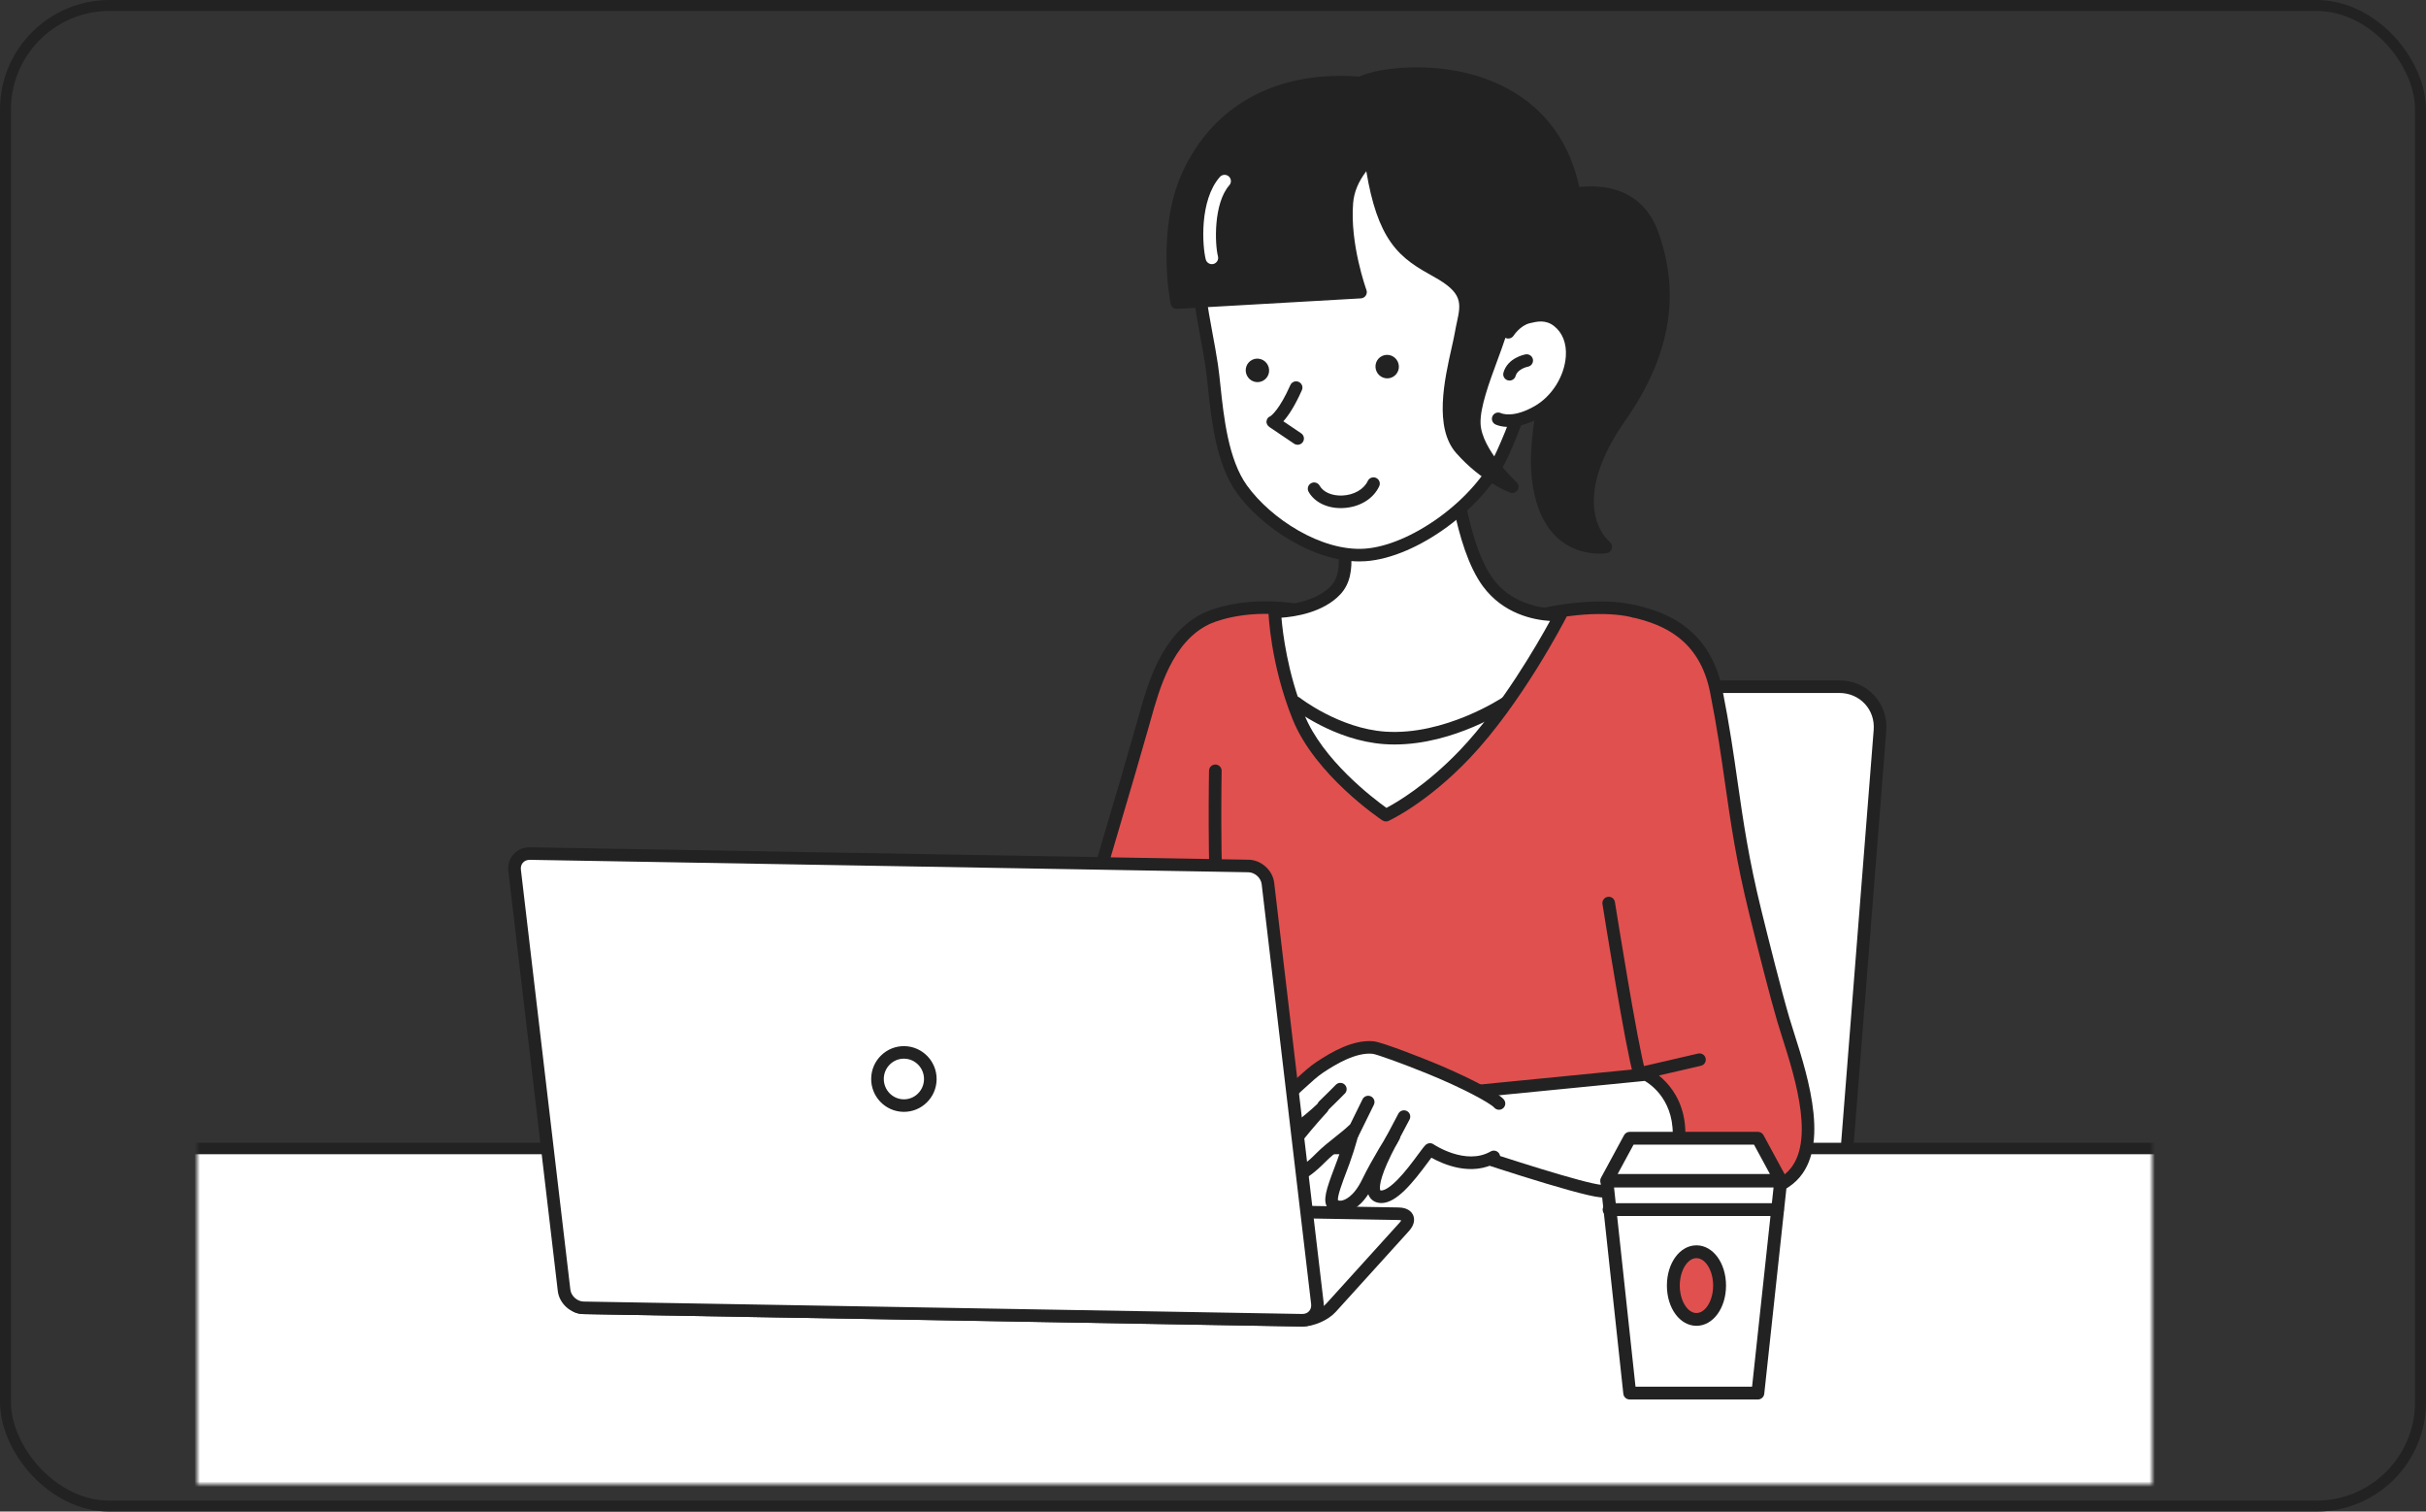 <svg width="443" height="276" viewBox="0 0 443 276" fill="none" xmlns="http://www.w3.org/2000/svg">
<rect x="0" y="0" width="443" height="276" fill="#333333" stroke="none"/>
<mask id="mask0_218_549" style="mask-type:luminance" maskUnits="userSpaceOnUse" x="36" y="1" width="357" height="270">
<path d="M393 1H36V271H393V1Z" fill="white"/>
</mask>
<g mask="url(#mask0_218_549)">
<path d="M336.788 215.92C336.442 220.316 332.527 223.913 328.093 223.913H248.421C243.984 223.913 240.638 220.316 240.986 215.92L247.492 133.377C247.837 128.98 251.752 125.383 256.186 125.383H335.859C340.296 125.383 343.641 128.98 343.293 133.377L336.788 215.92Z" fill="white"/>
<path d="M328.091 225.058H248.418C245.947 225.058 243.69 224.093 242.061 222.343C240.431 220.592 239.641 218.278 239.834 215.831L246.34 133.288C246.732 128.298 251.15 124.238 256.184 124.238H335.857C338.328 124.238 340.585 125.203 342.214 126.954C343.844 128.705 344.634 131.018 344.441 133.465L337.935 216.009C337.542 220.999 333.125 225.058 328.091 225.058ZM256.184 126.529C252.324 126.529 248.94 129.639 248.637 133.465L242.131 216.009C241.988 217.813 242.564 219.51 243.753 220.786C244.943 222.062 246.598 222.766 248.418 222.766H328.091C331.951 222.766 335.337 219.655 335.638 215.829L342.144 133.285C342.287 131.481 341.711 129.784 340.521 128.508C339.334 127.232 337.676 126.529 335.857 126.529H256.184Z" fill="#222222"/>
<path d="M311.176 132.76C307.614 120.534 303.46 113.532 300.01 112.139C296.674 110.793 290.211 110.377 281.871 112.139C274.027 113.796 263.931 114.576 256.485 114.46C250.083 114.359 243.916 112.216 235.585 111.206C227.636 110.243 222.155 112.055 220.26 112.969C212.777 116.572 210.416 126.187 208.794 131.932C203.464 150.807 194.715 178.645 196.283 177.425C190.177 189.854 228.048 242.615 228.048 242.615L299.625 246.119C299.625 246.119 299.538 237.287 296.319 223.109C293.1 208.93 312.817 138.392 311.176 132.76Z" fill="#E0504F"/>
<path d="M299.625 247.266C299.606 247.266 299.587 247.266 299.568 247.266L227.991 243.763C227.638 243.746 227.314 243.569 227.109 243.284C227.015 243.15 217.512 229.882 208.881 215.264C203.797 206.653 200.002 199.259 197.6 193.283C194.653 185.956 193.791 180.8 194.976 177.561C194.874 176.972 195.032 176.111 195.328 174.796C195.639 173.41 196.146 171.451 196.878 168.806C198.237 163.893 200.162 157.36 202.203 150.447C204.093 144.041 206.047 137.42 207.684 131.626L207.921 130.778C209.612 124.734 212.165 115.6 219.757 111.942C220.81 111.435 226.531 108.963 235.724 110.075C239.343 110.514 242.491 111.15 245.533 111.765C249.516 112.569 252.956 113.265 256.504 113.321C264.566 113.448 274.429 112.548 281.633 111.026C289.308 109.404 296.34 109.428 300.445 111.085C304.548 112.742 308.754 120.328 312.284 132.446C312.991 134.875 310.772 145.282 306.786 163.47C301.792 186.269 295.576 214.642 297.443 222.864C300.652 236.999 300.772 245.749 300.777 246.114C300.779 246.43 300.652 246.733 300.424 246.951C300.208 247.156 299.923 247.271 299.625 247.271V247.266ZM228.663 241.5L298.426 244.915C298.277 242.045 297.671 234.269 295.195 223.362C293.215 214.644 299.493 185.995 304.536 162.977C307.541 149.258 310.649 135.069 310.071 133.077C306.262 120.008 302.155 114.24 299.578 113.2C296.726 112.048 290.638 111.459 282.111 113.258C274.754 114.813 264.686 115.731 256.466 115.605C252.704 115.546 248.997 114.796 245.072 114.004C242.075 113.399 238.973 112.772 235.444 112.344C226.71 111.286 221.344 113.719 220.761 113.999C214.105 117.206 211.718 125.739 210.141 131.388L209.901 132.243C208.262 138.049 206.306 144.679 204.413 151.09C201.204 161.969 197.588 174.223 197.27 176.836C197.465 177.161 197.491 177.572 197.317 177.927C195.994 180.622 195.994 188.905 210.867 214.102C218.553 227.122 226.935 239.063 228.663 241.5Z" fill="#222222"/>
<path d="M425.672 209.706H24.757V299.394H425.672V209.706Z" fill="white"/>
<path d="M425.672 300.439H24.757C24.176 300.439 23.706 299.971 23.706 299.394V209.706C23.706 209.128 24.176 208.661 24.757 208.661H425.672C426.253 208.661 426.723 209.128 426.723 209.706V299.394C426.723 299.971 426.253 300.439 425.672 300.439ZM25.808 298.349H424.621V210.753H25.808V298.349Z" fill="#222222"/>
<path d="M281.718 36.978C281.718 36.978 297.269 30.224 301.755 42.847C306.925 57.393 300.814 69.042 295.806 76.184C287.551 87.956 289.12 96.087 293.215 99.864C293.215 99.864 284.448 101.477 281.568 90.992C278.685 80.508 284.231 69.163 281.944 63.706C279.656 58.249 280.307 49.536 277.789 48.302" fill="#222222"/>
<path d="M292.04 101.084C289.216 101.084 282.868 100.065 280.458 91.294C278.822 85.339 279.764 79.309 280.599 73.987C281.243 69.878 281.798 66.328 280.883 64.145C279.807 61.577 279.358 58.391 278.958 55.577C278.61 53.116 278.133 49.744 277.284 49.328C276.712 49.047 276.477 48.362 276.76 47.794C277.039 47.227 277.731 46.993 278.302 47.273C280.244 48.225 280.684 51.328 281.241 55.259C281.619 57.935 282.047 60.967 283.011 63.264C284.175 66.043 283.573 69.888 282.877 74.34C282.08 79.435 281.175 85.208 282.682 90.691C283.773 94.657 285.852 97.211 288.863 98.282C289.536 98.52 290.185 98.656 290.761 98.731C287.693 94.089 287.448 86.108 294.866 75.53C302.585 64.519 304.487 53.953 300.673 43.23C299.637 40.313 297.869 38.299 295.416 37.238C289.785 34.802 282.259 37.997 282.184 38.03C281.601 38.282 280.921 38.016 280.667 37.436C280.413 36.857 280.679 36.184 281.262 35.929C281.605 35.779 289.769 32.301 296.326 35.132C299.392 36.455 301.586 38.923 302.846 42.466C306.923 53.937 304.931 65.178 296.756 76.838C288.995 87.907 290.246 95.557 294.003 99.023C294.323 99.317 294.448 99.766 294.325 100.182C294.203 100.598 293.857 100.911 293.429 100.988C293.408 100.993 292.879 101.082 292.042 101.082L292.04 101.084Z" fill="#222222"/>
<path d="M264.931 80.04C264.931 80.04 265.958 98.586 271.733 106.387C276.623 112.994 284.965 112.232 284.965 112.232C284.965 112.232 277.018 127.693 267.51 137.677C259.805 145.768 253.076 148.837 253.076 148.837C253.076 148.837 241.078 140.834 237.081 130.843C233.084 120.854 232.773 111.678 232.773 111.678C232.773 111.678 240.14 111.767 243.918 107.724C248.383 102.947 242.978 92.28 241.003 80.426C239.465 71.197 264.928 80.038 264.928 80.038L264.931 80.04Z" fill="white"/>
<path d="M253.076 149.987C252.85 149.987 252.627 149.921 252.434 149.793C251.933 149.459 240.093 141.475 236.011 131.273C231.986 121.214 231.635 112.106 231.624 111.725C231.614 111.412 231.732 111.108 231.953 110.886C232.169 110.666 232.465 110.543 232.776 110.543C232.78 110.543 232.785 110.543 232.79 110.543C232.849 110.543 239.698 110.568 243.076 106.953C245.721 104.12 244.148 98.174 242.326 91.287C241.466 88.038 240.492 84.355 239.869 80.62C239.512 78.472 240.394 77.222 241.195 76.551C243.394 74.712 248.035 74.595 255.382 76.193C260.572 77.322 265.121 78.895 265.312 78.96C265.751 79.112 266.057 79.517 266.083 79.98C266.092 80.162 267.16 98.275 272.664 105.712C277.093 111.697 284.789 111.103 284.864 111.096C285.283 111.059 285.687 111.251 285.922 111.597C286.157 111.942 286.185 112.387 285.993 112.758C285.666 113.396 277.86 128.48 268.349 138.469C260.581 146.626 253.842 149.755 253.56 149.884C253.407 149.954 253.243 149.989 253.081 149.989L253.076 149.987ZM234.001 112.784C234.226 115.511 235.085 122.764 238.151 130.425C241.489 138.771 250.816 145.824 253.172 147.509C254.936 146.581 260.508 143.366 266.671 136.894C274.145 129.043 280.724 117.617 283.044 113.378C280.089 113.195 274.549 112.134 270.802 107.07C265.504 99.913 264.094 84.549 263.828 80.879C256.843 78.54 245.51 75.932 242.674 78.304C242.35 78.575 241.943 79.07 242.138 80.246C242.742 83.876 243.662 87.346 244.551 90.705C246.547 98.244 248.27 104.758 244.762 108.512C241.619 111.875 236.385 112.623 234.001 112.786V112.784Z" fill="#222222"/>
<path d="M218.883 46.219C218.325 53.24 220.185 59.602 221.255 66.695C222.08 72.164 222.273 83.055 226.757 89.302C231.243 95.547 240.88 101.902 249.279 101.329C257.981 100.736 270.141 92.191 274.368 82.838C278.596 73.482 282.329 62.6 275.697 45.677C270.811 33.211 257.322 18.98 245.554 19.868C233.787 20.756 227.584 24.874 222.414 32.823C220.463 35.821 219.437 39.201 218.883 46.222V46.219Z" fill="white"/>
<path d="M248.237 102.51C239.818 102.51 230.366 96.297 225.821 89.969C222.064 84.736 221.201 76.626 220.573 70.703C220.423 69.285 220.279 67.943 220.117 66.866C219.835 64.989 219.489 63.138 219.158 61.348C218.21 56.243 217.314 51.424 217.735 46.128C218.276 39.304 219.282 35.527 221.448 32.196C224.286 27.833 227.297 24.818 230.93 22.705C234.819 20.443 239.439 19.176 245.47 18.723C251.183 18.293 257.762 21.202 263.99 26.919C269.461 31.939 274.239 38.794 276.774 45.256C283.564 62.577 279.637 73.975 275.424 83.303C271.182 92.691 258.759 101.827 249.363 102.47C248.992 102.496 248.618 102.507 248.24 102.507L248.237 102.51ZM246.601 20.973C246.279 20.973 245.959 20.985 245.641 21.008C234.918 21.817 228.675 25.304 223.383 33.442C221.702 36.027 220.613 38.962 220.032 46.308C219.637 51.303 220.505 55.979 221.424 60.932C221.76 62.741 222.108 64.61 222.395 66.525C222.565 67.651 222.71 69.016 222.863 70.46C223.465 76.13 224.29 83.894 227.695 88.634C232.075 94.734 241.318 100.719 249.201 100.184C253.208 99.911 258.171 97.817 262.824 94.442C267.587 90.983 271.413 86.582 273.32 82.366C277.526 73.057 281.09 62.586 274.625 46.091C272.212 39.937 267.653 33.4 262.427 28.604C257.031 23.652 251.454 20.971 246.601 20.971V20.973Z" fill="#222222"/>
<path d="M255.22 66.001C255.745 67.067 255.314 68.35 254.256 68.869C253.198 69.388 251.917 68.944 251.393 67.878C250.868 66.812 251.299 65.529 252.357 65.01C253.415 64.491 254.696 64.935 255.22 66.001Z" fill="#222222"/>
<path d="M231.525 66.69C232.049 67.756 231.619 69.039 230.561 69.558C229.503 70.077 228.221 69.633 227.697 68.567C227.173 67.501 227.603 66.218 228.661 65.7C229.719 65.181 231.001 65.625 231.525 66.69Z" fill="#222222"/>
<path d="M236.952 81.211C236.728 81.211 236.502 81.148 236.305 81.013L231.821 77.984C231.457 77.738 231.212 77.329 231.273 76.897C231.335 76.474 231.574 76.14 231.976 75.999C232.186 75.861 233.653 74.763 235.625 70.313C235.882 69.733 236.564 69.472 237.144 69.726C237.727 69.981 237.991 70.657 237.734 71.236C236.394 74.256 235.212 75.964 234.346 76.922L237.6 79.119C238.127 79.475 238.263 80.188 237.906 80.711C237.683 81.038 237.321 81.213 236.952 81.213V81.211Z" fill="#222222"/>
<path d="M246.321 17.26C246.321 17.26 246.337 14.322 255.484 13.572C267.555 12.583 283.94 16.937 287.375 35.013C289.099 44.081 286.672 55.376 283.637 60.296C280.601 65.216 273.698 58.955 273.698 58.955C273.698 58.955 264.935 49.475 260.854 37.427C257.974 28.924 247.595 20.342 246.321 17.26Z" fill="#222222"/>
<path d="M280.39 63.325C276.922 63.325 273.348 60.181 272.925 59.798C272.899 59.775 272.875 59.751 272.852 59.728C272.487 59.333 263.875 49.928 259.763 37.791C257.992 32.566 253.135 27.16 249.589 23.212C247.384 20.756 245.79 18.982 245.256 17.694C245.197 17.554 245.169 17.404 245.169 17.253C245.174 16.587 245.684 13.226 255.389 12.429C259.565 12.088 267.691 12.113 275.215 16.133C282.311 19.926 286.91 26.379 288.508 34.8C290.283 44.146 287.873 55.622 284.619 60.894C283.785 62.248 282.579 63.072 281.133 63.276C280.886 63.311 280.637 63.327 280.385 63.327L280.39 63.325ZM274.516 58.141C275.565 59.076 278.624 61.317 280.818 61.007C281.591 60.897 282.177 60.481 282.661 59.695C285.703 54.764 287.871 43.754 286.249 35.223C283.072 18.508 268.323 13.667 255.582 14.71C249.528 15.205 247.953 16.657 247.576 17.185C248.176 18.194 249.702 19.896 251.31 21.684C254.99 25.779 260.028 31.388 261.949 37.058C265.775 48.348 273.924 57.482 274.516 58.139V58.141Z" fill="#222222"/>
<path d="M275.417 60.672C275.417 60.672 276.821 58.438 279.085 57.898C280.427 57.578 282.463 57.066 284.46 58.611C289.449 62.469 286.881 71.647 280.834 75.13C276.771 77.469 274.269 76.782 273.581 76.469" fill="white"/>
<path d="M275.48 77.958C274.265 77.958 273.461 77.673 273.103 77.511C272.525 77.25 272.269 76.57 272.532 75.995C272.795 75.42 273.48 75.165 274.058 75.427C274.286 75.53 276.39 76.366 280.258 74.139C283.402 72.328 285.682 68.682 285.929 65.064C286.091 62.696 285.318 60.726 283.754 59.515C282.221 58.331 280.66 58.702 279.407 59.001L279.353 59.013C277.589 59.434 276.404 61.266 276.393 61.282C276.052 61.815 275.342 61.976 274.806 61.64C274.267 61.303 274.105 60.602 274.441 60.067C274.509 59.959 276.125 57.426 278.819 56.786L278.871 56.774C280.326 56.426 282.762 55.846 285.17 57.709C287.359 59.403 288.445 62.07 288.229 65.223C287.93 69.567 285.191 73.947 281.412 76.123C278.904 77.568 276.908 77.96 275.48 77.96V77.958Z" fill="#222222"/>
<path d="M278.791 65.83C278.791 65.83 276.235 66.274 275.652 68.341Z" fill="#E0504F"/>
<path d="M275.652 69.488C275.549 69.488 275.445 69.474 275.339 69.446C274.726 69.275 274.368 68.644 274.54 68.034C275.309 65.302 278.455 64.727 278.589 64.704C279.214 64.596 279.814 65.012 279.922 65.634C280.03 66.256 279.614 66.847 278.991 66.959C278.946 66.969 277.131 67.329 276.757 68.651C276.614 69.156 276.153 69.488 275.648 69.488H275.652Z" fill="#222222"/>
<path d="M251.183 14.35C250.744 14.478 250.21 14.794 249.648 15.28C235.48 13.695 222.861 18.865 216.893 32.091C212.337 42.192 214.89 55.25 214.89 55.25L248.439 53.336C248.439 53.336 245.308 44.822 245.942 36.999C246.192 33.914 247.762 31.21 250.264 28.618C252.349 43.852 256.466 46.236 262.478 49.58C269.438 53.453 267.594 56.302 266.807 60.866C266.019 65.431 262.29 76.883 266.776 81.971C271.265 87.056 276.146 88.875 276.146 88.875C276.146 88.875 269.388 82.672 269.207 77.348C269.026 72.024 274.077 62.388 274.643 58.036C275.088 54.631 275.132 52.443 274.154 49.447" fill="#222222"/>
<path d="M276.148 90.018C276.014 90.018 275.878 89.994 275.744 89.945C275.534 89.868 270.538 87.968 265.911 82.726C261.803 78.07 263.774 69.296 265.079 63.489C265.328 62.381 265.542 61.422 265.671 60.672C265.782 60.027 265.911 59.427 266.036 58.847C266.774 55.407 267.183 53.511 261.914 50.58C258.961 48.937 256.17 47.383 253.95 44.212C251.888 41.264 250.487 37.212 249.495 31.262C248.025 33.199 247.25 35.09 247.087 37.093C246.481 44.567 249.488 52.861 249.518 52.946C249.643 53.287 249.598 53.666 249.399 53.967C249.199 54.271 248.865 54.46 248.503 54.481L214.954 56.395C214.378 56.43 213.867 56.033 213.757 55.47C213.649 54.923 211.187 41.938 215.84 31.624C221.589 18.884 233.765 12.513 249.29 14.09C249.829 13.684 250.363 13.396 250.854 13.254C251.463 13.074 252.105 13.422 252.286 14.027C252.467 14.633 252.117 15.271 251.508 15.451C251.371 15.49 250.988 15.64 250.403 16.145C250.158 16.355 249.838 16.456 249.516 16.418C234.821 14.775 223.312 20.658 217.942 32.561C214.298 40.641 215.393 50.873 215.859 54.049L246.871 52.279C245.996 49.468 244.294 43.038 244.79 36.908C245.046 33.765 246.563 30.794 249.429 27.826C249.735 27.508 250.196 27.393 250.616 27.529C251.037 27.665 251.341 28.029 251.402 28.464C253.424 43.23 257.249 45.359 263.038 48.582C269.788 52.34 269.092 55.577 268.288 59.326C268.168 59.885 268.043 60.46 267.94 61.06C267.801 61.867 267.58 62.85 267.324 63.989C266.195 69.018 264.305 77.434 267.641 81.216C268.629 82.335 269.638 83.289 270.606 84.095C269.259 82.046 268.133 79.669 268.055 77.388C267.94 74.025 269.71 69.233 271.269 65.005C272.306 62.198 273.284 59.548 273.498 57.891C273.924 54.628 273.966 52.586 273.054 49.802C272.856 49.202 273.188 48.554 273.792 48.358C274.399 48.161 275.048 48.491 275.245 49.094C276.287 52.275 276.242 54.652 275.784 58.185C275.534 60.097 274.514 62.864 273.432 65.795C271.944 69.827 270.258 74.396 270.357 77.311C270.519 82.09 276.863 87.975 276.926 88.033C277.331 88.405 277.413 89.01 277.124 89.475C276.91 89.821 276.534 90.02 276.143 90.02L276.148 90.018Z" fill="#222222"/>
<path d="M221.29 48.232C220.778 48.232 220.31 47.888 220.176 47.371C219.555 44.969 218.981 36.595 222.75 32.313C223.169 31.836 223.898 31.79 224.377 32.206C224.857 32.622 224.904 33.346 224.485 33.823C221.577 37.128 221.824 44.541 222.407 46.804C222.565 47.416 222.195 48.04 221.577 48.199C221.481 48.222 221.384 48.236 221.29 48.236V48.232Z" fill="white"/>
<path d="M290.314 216.493C304.595 221.985 321.223 219.758 326.697 215.249C334.037 209.203 327.726 193.266 325.655 186.234C324.176 181.216 321.839 171.883 320.546 166.648C316.481 150.171 316.476 141.718 313.405 126.234C311.216 115.198 303.084 112.711 298.393 111.622" fill="#E0504F"/>
<path d="M308.529 220.859C302.456 220.859 295.868 219.854 289.9 217.559C289.308 217.33 289.012 216.668 289.242 216.077C289.472 215.488 290.138 215.193 290.733 215.422C304.861 220.856 321.035 218.426 325.965 214.366C331.843 209.526 327.834 196.928 325.439 189.403C325.109 188.37 324.799 187.393 324.552 186.554C323.149 181.795 320.993 173.251 319.431 166.919C317.035 157.213 316.053 150.354 315.013 143.09C314.292 138.051 313.546 132.839 312.279 126.454C310.356 116.757 303.709 114.03 298.137 112.737C297.516 112.592 297.133 111.978 297.276 111.361C297.419 110.743 298.038 110.36 298.661 110.505C302.331 111.356 312.084 113.618 314.541 126.01C315.82 132.456 316.57 137.696 317.296 142.765C318.329 149.97 319.304 156.778 321.672 166.373C322.946 171.538 325.302 180.942 326.767 185.909C327.007 186.727 327.315 187.69 327.639 188.711C330.209 196.786 334.512 210.302 327.439 216.128C323.889 219.052 316.673 220.859 308.534 220.859H308.529Z" fill="#222222"/>
<path d="M300.584 196.19L269.344 199.266L266.285 209.764C266.285 209.764 288.165 217.15 292.395 217.491C296.625 217.834 305.747 217.528 306.542 208.474C307.334 199.42 300.584 196.19 300.584 196.19Z" fill="white"/>
<path d="M294.438 218.72C293.665 218.72 292.943 218.685 292.301 218.631C287.98 218.281 266.814 211.15 265.914 210.846C265.331 210.65 265.006 210.031 265.178 209.444L268.237 198.945C268.368 198.497 268.761 198.17 269.229 198.125L300.469 195.049C300.681 195.031 300.892 195.066 301.083 195.157C301.388 195.302 308.541 198.843 307.69 208.572C307.309 212.905 305.061 216.016 301.189 217.568C298.957 218.461 296.514 218.72 294.438 218.72ZM267.698 209.03C274.404 211.274 289.313 216.093 292.489 216.35C297.015 216.715 304.711 216.168 305.395 208.376C306.027 201.156 301.52 198.046 300.347 197.366L270.235 200.329L267.698 209.03Z" fill="#222222"/>
<path d="M272.772 211.225C267.501 214.263 261.117 209.874 261.117 209.874C260.092 210.835 254.924 219.314 251.755 218.444C248.585 217.575 254.508 207.511 254.508 207.511C254.508 207.511 251.604 212.064 249.782 215.822C247.36 220.814 244.231 220.877 243.375 219.847C242.569 218.874 244.177 215.252 245.362 211.999C246.443 209.023 247.078 206.354 247.078 206.354C245.663 207.747 242.959 209.559 241.141 211.412C236.585 216.06 233.761 215.712 232.929 214.782C231.483 213.167 241.489 202.264 241.489 202.264C241.489 202.264 231.52 211.823 228.675 208.385C227.058 206.429 230.975 203.386 234.549 200.413C237.182 198.223 239.086 196.148 240.982 194.888C244.181 192.761 247.581 190.994 250.685 191.261C251.842 191.361 257.854 193.671 260.866 194.888C266.92 197.338 272.72 200.334 273.722 201.484" fill="white"/>
<path d="M244.72 221.52C243.803 221.52 242.989 221.181 242.486 220.574C241.442 219.314 242.211 217.084 243.662 213.251C243.869 212.702 244.078 212.148 244.275 211.606C244.525 210.921 244.75 210.25 244.95 209.626C243.89 210.47 242.822 211.337 241.967 212.209C238.508 215.736 236.009 216.5 234.495 216.5C234.462 216.5 234.429 216.5 234.396 216.5C233.427 216.479 232.602 216.138 232.068 215.544C231.231 214.609 231.349 213.132 234.349 209.056C232.865 209.832 231.396 210.341 230.166 210.271C229.19 210.215 228.367 209.816 227.787 209.114C226.71 207.813 226.975 206.188 228.574 204.288C229.719 202.928 231.48 201.47 233.183 200.058L233.81 199.537C234.859 198.665 235.776 197.821 236.665 197.008C237.993 195.788 239.143 194.736 240.342 193.939C243.264 191.995 247.095 189.805 250.786 190.123C252.479 190.268 260.943 193.685 261.3 193.832C266.823 196.066 273.306 199.261 274.594 200.74C275.01 201.22 274.959 201.942 274.477 202.355C273.995 202.769 273.268 202.715 272.852 202.239C272.144 201.425 267.077 198.642 260.433 195.954C256.426 194.334 251.4 192.479 250.586 192.406C247.577 192.149 244.029 194.243 241.621 195.844C240.572 196.543 239.484 197.539 238.226 198.693C237.361 199.488 236.378 200.388 235.289 201.294L234.659 201.818C232.456 203.643 228.772 206.698 229.566 207.661C229.682 207.799 229.867 207.962 230.3 207.986C232.745 208.121 237.974 204.048 240.692 201.444C241.139 201.016 241.849 201.016 242.296 201.446C242.743 201.876 242.764 202.582 242.343 203.04C238.473 207.259 234.344 212.538 233.968 214.13C234.078 214.172 234.236 214.207 234.45 214.214C235.151 214.231 237.093 213.91 240.321 210.617C241.376 209.542 242.71 208.483 243.885 207.551C244.809 206.817 245.681 206.125 246.272 205.546C246.636 205.186 247.198 205.111 247.647 205.361C248.096 205.611 248.322 206.125 248.204 206.623C248.178 206.735 247.541 209.39 246.45 212.394C246.25 212.945 246.037 213.508 245.825 214.067C245.209 215.694 244.191 218.381 244.315 219.157C244.405 219.206 244.614 219.272 244.96 219.22C245.442 219.148 247.137 218.657 248.75 215.334C250.581 211.559 253.422 207.095 253.542 206.908C253.878 206.38 254.578 206.219 255.114 206.544C255.651 206.868 255.827 207.56 255.509 208.1C255.498 208.121 254.282 210.192 253.281 212.475C251.625 216.243 252.002 217.238 252.056 217.348C252.058 217.348 252.063 217.348 252.067 217.351C252.291 217.411 253.175 217.453 255.176 215.425C256.593 213.99 257.959 212.139 258.956 210.788C259.68 209.809 260.04 209.325 260.332 209.051C260.727 208.68 261.331 208.635 261.778 208.944C261.834 208.981 267.637 212.877 272.201 210.246C272.751 209.928 273.456 210.115 273.776 210.662C274.096 211.209 273.908 211.91 273.357 212.228C268.704 214.911 263.459 212.55 261.378 211.384C261.199 211.62 261 211.891 260.811 212.146C257.981 215.976 255.006 219.667 252.244 219.667C251.978 219.667 251.712 219.632 251.451 219.559C250.737 219.363 250.189 218.874 249.907 218.185C249.888 218.141 249.871 218.096 249.857 218.049C248.091 220.74 246.232 221.378 245.185 221.501C245.03 221.52 244.877 221.529 244.727 221.529L244.72 221.52Z" fill="#222222"/>
<path d="M241.72 201.872C241.72 201.872 244.365 199.298 244.755 198.866Z" fill="white"/>
<path d="M241.72 203.017C241.421 203.017 241.122 202.902 240.897 202.673C240.452 202.222 240.459 201.495 240.913 201.054C241.967 200.03 243.629 198.399 243.897 198.102C244.322 197.632 245.049 197.592 245.524 198.015C245.996 198.438 246.036 199.163 245.611 199.633C245.206 200.079 242.799 202.426 242.524 202.692C242.3 202.909 242.009 203.019 241.717 203.019L241.72 203.017Z" fill="#222222"/>
<path d="M246.939 208.259C246.77 208.259 246.596 208.222 246.434 208.142C245.862 207.864 245.625 207.179 245.905 206.611L248.804 200.719C249.084 200.151 249.772 199.915 250.344 200.194C250.915 200.472 251.153 201.156 250.873 201.724L247.974 207.616C247.774 208.023 247.365 208.259 246.937 208.259H246.939Z" fill="#222222"/>
<path d="M253.951 209.601C253.77 209.601 253.586 209.559 253.415 209.47C252.85 209.175 252.634 208.483 252.93 207.923L255.35 203.346C255.646 202.785 256.342 202.573 256.906 202.865C257.47 203.159 257.687 203.851 257.39 204.412L254.971 208.988C254.764 209.379 254.364 209.601 253.951 209.601Z" fill="#222222"/>
<path d="M235.376 212.146C235.322 212.146 235.268 212.141 235.214 212.134C234.584 212.045 234.144 211.466 234.233 210.839C234.36 209.949 234.085 208.273 233.735 206.151C233.382 203.998 232.94 201.318 232.661 198.039C232.251 193.236 229.124 187.028 226.366 181.552C223.865 176.586 221.502 171.895 221.245 168.532C220.467 158.302 220.771 140.895 220.773 140.72C220.785 140.087 221.318 139.582 221.946 139.596C222.583 139.607 223.089 140.129 223.077 140.762C223.075 140.935 222.774 158.237 223.543 168.359C223.764 171.274 226.028 175.768 228.426 180.529C231.417 186.465 234.509 192.605 234.958 197.847C235.23 201.037 235.663 203.669 236.009 205.784C236.404 208.189 236.688 209.925 236.514 211.162C236.432 211.734 235.94 212.148 235.374 212.148L235.376 212.146Z" fill="#222222"/>
<path d="M254.663 135.936C254.033 135.936 253.403 135.915 252.766 135.87C243.683 135.232 236.253 129.457 235.943 129.212C235.445 128.819 235.36 128.099 235.755 127.604C236.15 127.108 236.874 127.024 237.372 127.417C237.443 127.473 244.572 132.998 252.928 133.587C263.8 134.349 274.267 127.429 274.371 127.358C274.897 127.005 275.615 127.143 275.97 127.667C276.325 128.19 276.188 128.903 275.659 129.256C275.231 129.544 265.584 135.936 254.661 135.936H254.663Z" fill="#222222"/>
<path d="M250.805 88.305C248.928 92.345 241.943 92.761 239.963 89.237Z" fill="white"/>
<path d="M244.826 92.775C242.23 92.775 240.001 91.651 238.957 89.796C238.647 89.244 238.847 88.545 239.401 88.237C239.959 87.928 240.659 88.127 240.97 88.678C241.635 89.861 243.213 90.55 245.087 90.48C247.214 90.398 249.048 89.356 249.761 87.825C250.026 87.25 250.713 87 251.289 87.264C251.867 87.528 252.119 88.211 251.853 88.784C250.767 91.125 248.209 92.651 245.176 92.768C245.058 92.773 244.943 92.775 244.828 92.775H244.826Z" fill="#222222"/>
<path d="M320.995 254.366H297.596L293.423 215.651H325.168L320.995 254.366Z" fill="white"/>
<path d="M320.995 255.535H297.596C296.994 255.535 296.491 255.084 296.427 254.49L292.254 215.775C292.219 215.446 292.325 215.116 292.548 214.871C292.771 214.625 293.089 214.483 293.423 214.483H325.168C325.502 214.483 325.82 214.623 326.043 214.871C326.266 215.119 326.372 215.446 326.337 215.775L322.163 254.49C322.1 255.084 321.594 255.535 320.995 255.535ZM298.652 253.198H319.939L323.861 216.82H294.732L298.652 253.198Z" fill="#222222"/>
<path d="M320.995 207.831H297.596L293.422 215.535H325.168L320.995 207.831Z" fill="white"/>
<path d="M325.168 216.703H293.423C293.009 216.703 292.626 216.488 292.414 216.133C292.202 215.78 292.193 215.343 292.388 214.981L296.561 207.277C296.766 206.899 297.163 206.663 297.596 206.663H320.995C321.428 206.663 321.825 206.899 322.029 207.277L326.203 214.981C326.398 215.343 326.389 215.78 326.177 216.133C325.965 216.486 325.582 216.703 325.168 216.703ZM295.391 214.366H323.198L320.292 209H298.297L295.391 214.366Z" fill="#222222"/>
<path d="M324.557 222.03H293.829C293.18 222.03 292.654 221.506 292.654 220.861C292.654 220.216 293.18 219.692 293.829 219.692H324.557C325.206 219.692 325.733 220.216 325.733 220.861C325.733 221.506 325.206 222.03 324.557 222.03Z" fill="#222222"/>
<path d="M309.78 240.914C312.112 240.914 314.002 238.147 314.002 234.734C314.002 231.322 312.112 228.555 309.78 228.555C307.448 228.555 305.557 231.322 305.557 234.734C305.557 238.147 307.448 240.914 309.78 240.914Z" fill="#E0504F"/>
<path d="M309.782 242.082C306.756 242.082 304.384 238.855 304.384 234.734C304.384 230.614 306.754 227.386 309.782 227.386C312.81 227.386 315.18 230.614 315.18 234.734C315.18 238.855 312.81 242.082 309.782 242.082ZM309.782 229.726C308.131 229.726 306.735 232.021 306.735 234.737C306.735 237.452 308.129 239.747 309.782 239.747C311.435 239.747 312.829 237.452 312.829 234.737C312.829 232.021 311.435 229.726 309.782 229.726Z" fill="#222222"/>
<path d="M243.055 238.775C241.887 240.065 239.505 241.094 237.758 241.066L106.545 238.796C104.801 238.766 104.328 237.686 105.497 236.396L118.863 221.637C120.032 220.347 122.413 219.318 124.16 219.347L255.373 221.616C257.118 221.646 257.59 222.726 256.422 224.016L243.055 238.775Z" fill="white"/>
<path d="M237.833 242.211C237.803 242.211 237.772 242.211 237.739 242.211L106.526 239.942C104.744 239.911 104.098 239.042 103.872 238.525C103.646 238.009 103.446 236.948 104.641 235.63L118.007 220.87C119.373 219.361 122.025 218.201 124.087 218.201C124.118 218.201 124.148 218.201 124.181 218.201L255.392 220.471C257.176 220.501 257.821 221.371 258.046 221.887C258.272 222.404 258.472 223.465 257.278 224.783L243.911 239.542C242.545 241.052 239.893 242.211 237.831 242.211H237.833ZM106.054 237.583C106.157 237.614 106.324 237.646 106.569 237.651L237.781 239.921C237.8 239.921 237.819 239.921 237.838 239.921C239.246 239.921 241.271 239.037 242.202 238.009L255.568 223.25C255.73 223.07 255.822 222.927 255.869 222.829C255.766 222.799 255.599 222.766 255.354 222.761L124.141 220.492C124.123 220.492 124.104 220.492 124.085 220.492C122.677 220.492 120.652 221.375 119.721 222.404L106.355 237.163C106.192 237.343 106.101 237.485 106.054 237.583Z" fill="#222222"/>
<path d="M240.563 237.988C240.765 239.71 239.505 241.096 237.761 241.066L106.548 238.796C104.803 238.766 103.209 237.331 103.007 235.608L93.974 158.931C93.771 157.209 95.032 155.823 96.776 155.853L227.989 158.122C229.734 158.153 231.328 159.588 231.53 161.31L240.563 237.988Z" fill="white"/>
<path d="M237.817 242.211C237.791 242.211 237.765 242.211 237.739 242.211L106.526 239.942C104.222 239.902 102.127 238.018 101.859 235.742L92.826 159.064C92.689 157.898 93.03 156.797 93.787 155.965C94.544 155.133 95.612 154.687 96.795 154.708L228.005 156.977C230.309 157.017 232.404 158.901 232.672 161.177L241.705 237.854C241.842 239.021 241.501 240.121 240.744 240.953C240.003 241.767 238.964 242.211 237.814 242.211H237.817ZM96.722 156.998C96.23 156.998 95.795 157.176 95.499 157.503C95.193 157.837 95.059 158.298 95.118 158.798L104.151 235.475C104.288 236.634 105.395 237.63 106.568 237.651L237.781 239.92C238.294 239.925 238.736 239.75 239.039 239.416C239.345 239.081 239.479 238.621 239.42 238.121L230.387 161.443C230.25 160.284 229.143 159.289 227.97 159.268L96.757 156.998C96.745 156.998 96.734 156.998 96.722 156.998Z" fill="#222222"/>
<path d="M169.879 197.097C169.834 199.777 167.636 201.914 164.972 201.869C162.308 201.822 160.187 199.612 160.232 196.931C160.277 194.25 162.475 192.114 165.137 192.158C167.801 192.205 169.921 194.416 169.877 197.097H169.879Z" fill="white"/>
<path d="M165.059 203.014C165.024 203.014 164.989 203.014 164.953 203.014C161.659 202.958 159.026 200.219 159.083 196.912C159.111 195.311 159.755 193.818 160.9 192.705C162.05 191.588 163.559 190.99 165.16 191.015C168.454 191.072 171.088 193.811 171.031 197.118C171.003 198.719 170.359 200.212 169.214 201.325C168.09 202.416 166.618 203.014 165.059 203.014ZM165.055 193.304C164.1 193.304 163.199 193.67 162.511 194.341C161.803 195.031 161.403 195.956 161.387 196.952C161.351 198.997 162.971 200.691 164.996 200.726C165.974 200.743 166.9 200.376 167.603 199.689C168.311 198.999 168.711 198.074 168.727 197.078C168.762 195.033 167.142 193.339 165.118 193.304C165.097 193.304 165.076 193.304 165.055 193.304Z" fill="#222222"/>
<path d="M299.383 197.172C298.858 197.172 298.386 196.814 298.261 196.286C298.115 195.669 298.501 195.054 299.122 194.909L310.069 192.371C310.69 192.228 311.308 192.609 311.454 193.226C311.599 193.843 311.214 194.458 310.593 194.603L299.646 197.141C299.559 197.162 299.47 197.172 299.383 197.172Z" fill="#222222"/>
<path d="M293.754 164.886C293.754 164.886 297.977 191.518 299.383 196.026Z" fill="white"/>
<path d="M299.385 197.172C298.894 197.172 298.437 196.856 298.285 196.365C296.869 191.831 292.79 166.155 292.618 165.064C292.52 164.44 292.947 163.853 293.578 163.755C294.205 163.654 294.796 164.084 294.894 164.708C294.937 164.975 299.119 191.31 300.485 195.687C300.673 196.29 300.335 196.933 299.726 197.12C299.613 197.155 299.498 197.172 299.383 197.172H299.385Z" fill="#222222"/>
</g>
<rect x="1" y="1" width="441" height="274" rx="19" stroke="#222222" stroke-width="2"/>
</svg>

